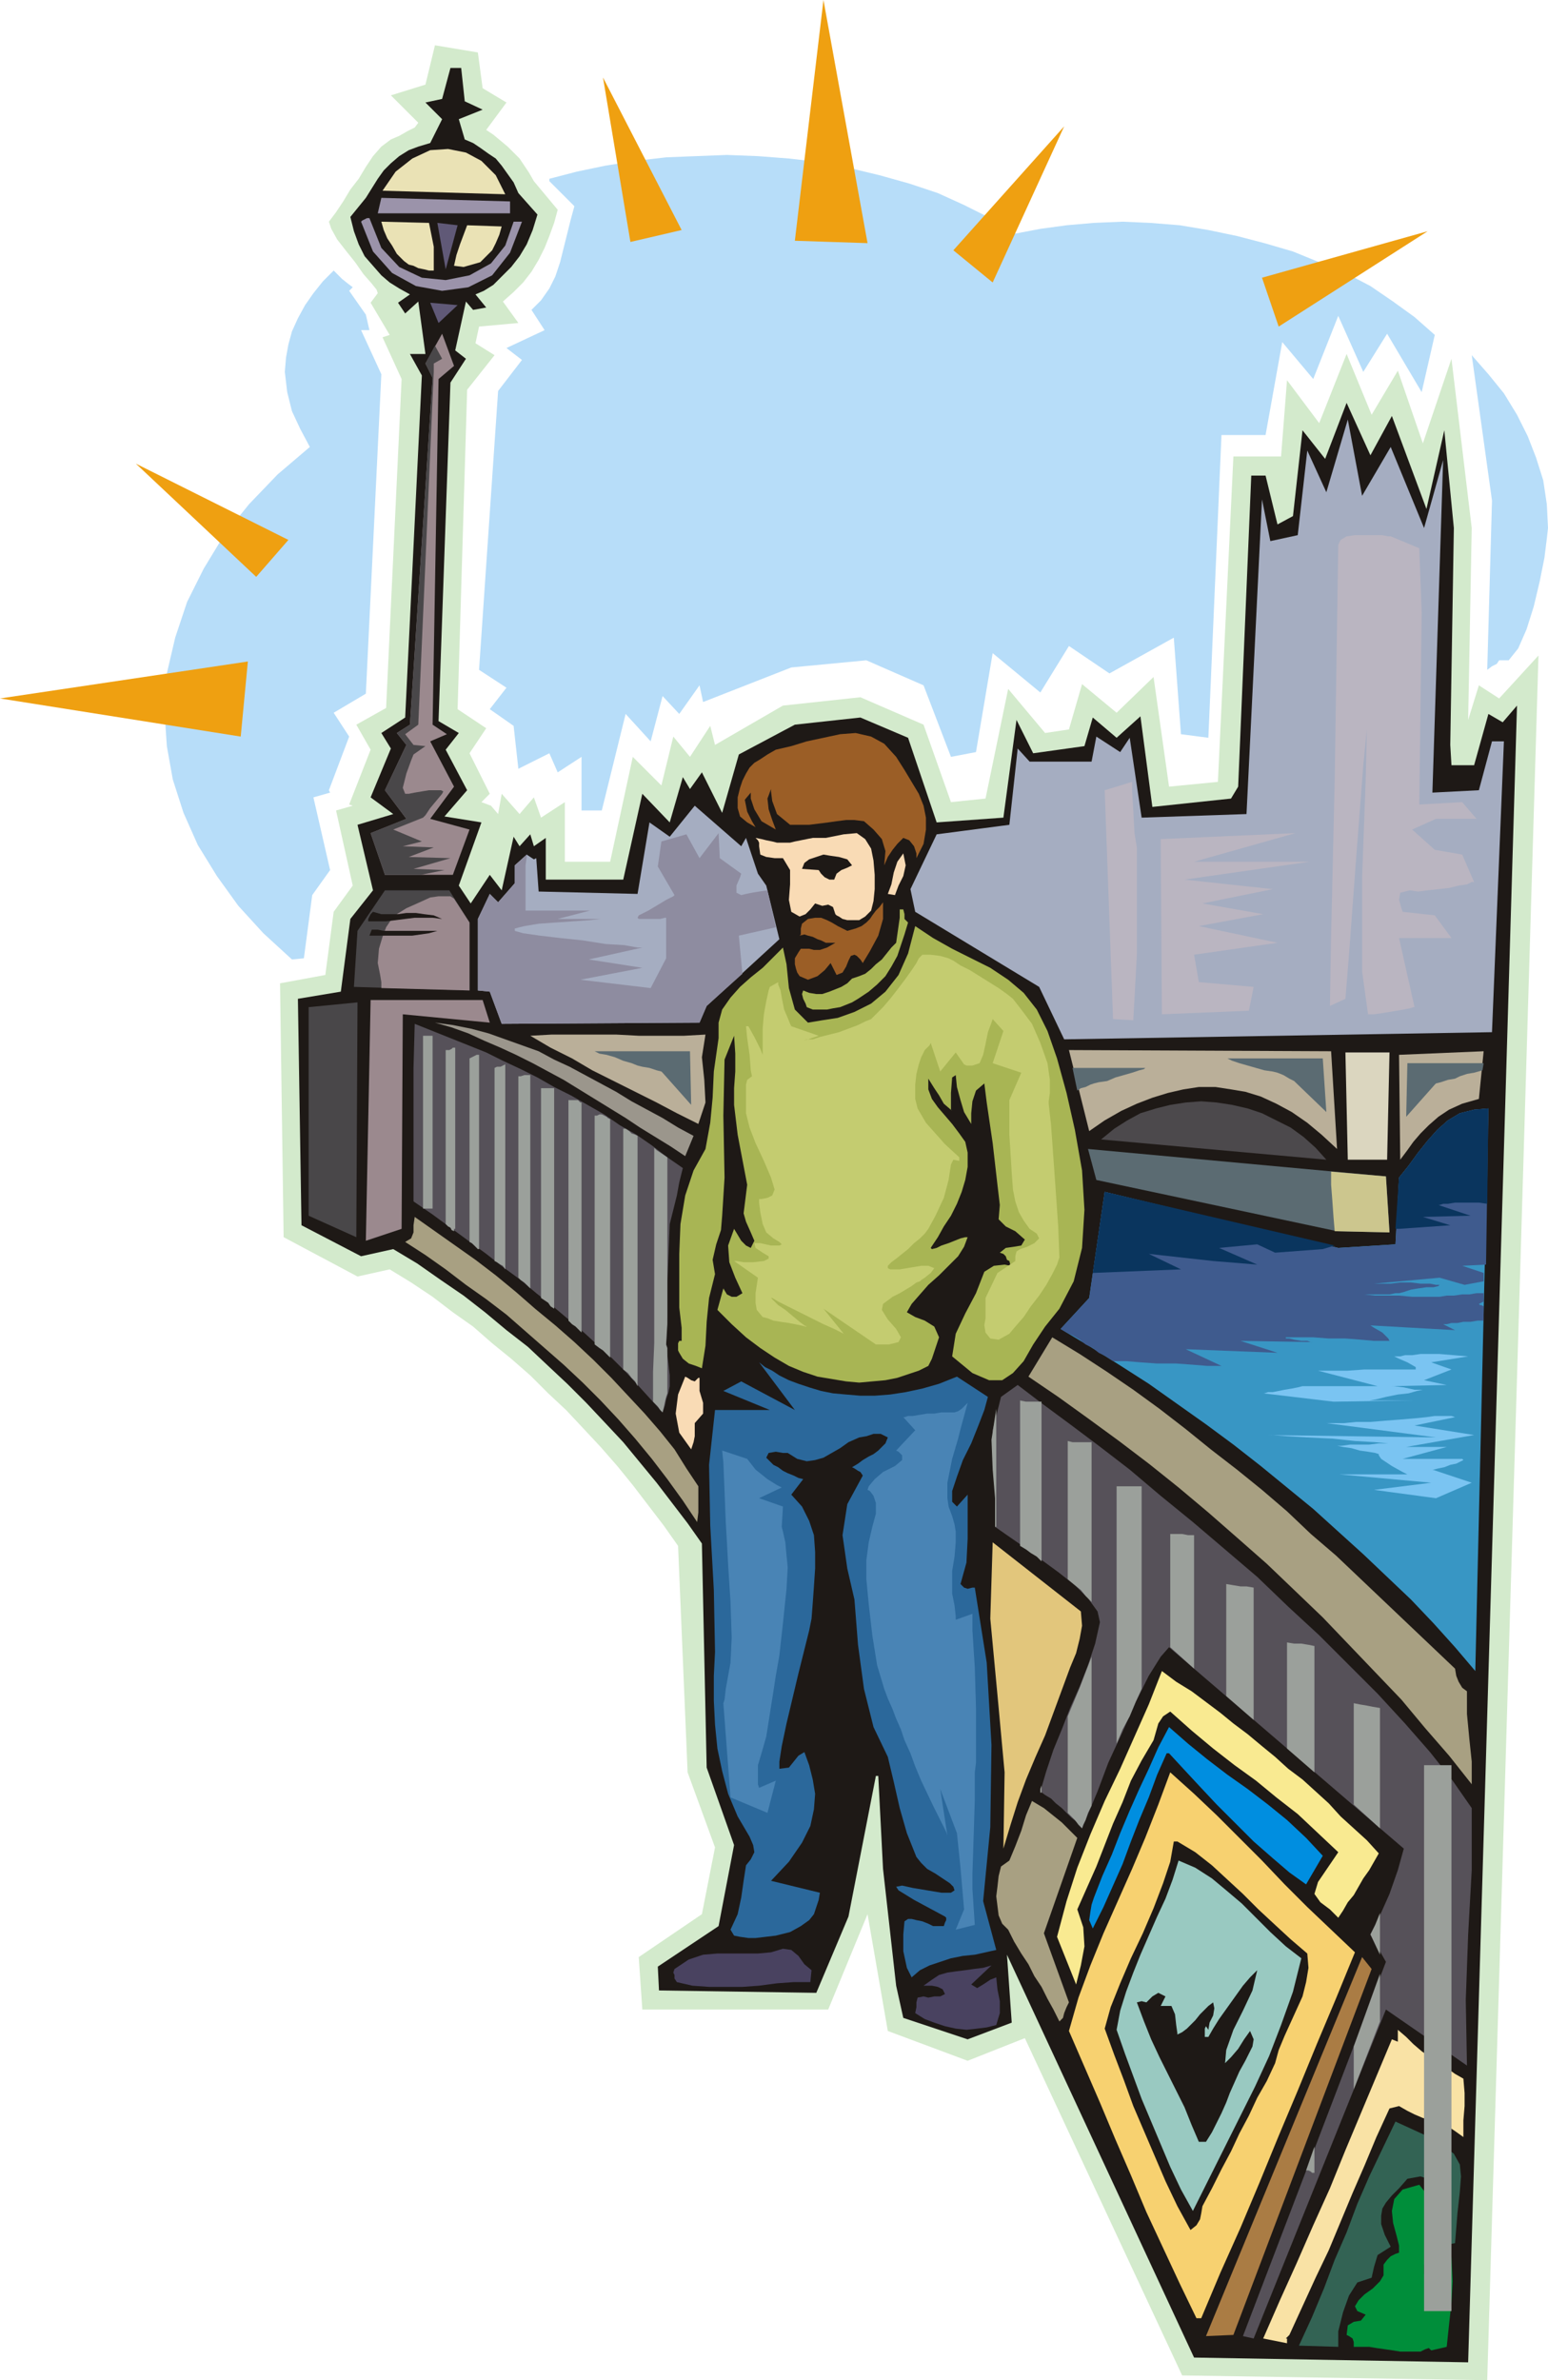 <svg xmlns="http://www.w3.org/2000/svg" fill-rule="evenodd" height="1.997in" preserveAspectRatio="none" stroke-linecap="round" viewBox="0 0 1299 1997" width="1.299in"><style>.pen1{stroke:none}.brush4{fill:#1e1916}.brush5{fill:#494749}.brush7{fill:#eae2b5}.brush8{fill:#9b898e}.brush10{fill:#a8a082}.brush12{fill:#a5adc1}.brush14{fill:#baaf99}.brush15{fill:#f9dbb5}.brush16{fill:#a8b554}.brush17{fill:#494260}.brush18{fill:#9b5e26}.brush20{fill:#bab5c1}.brush22{fill:#5b6b72}</style><path class="pen1" d="m245 805-24-22-21-23-18-25-16-26-12-27-9-28-5-28-2-30 2-31 7-30 10-30 14-28 17-28 21-26 24-25 27-23-8-15-7-15-4-16-2-17 1-12 2-11 3-11 5-11 6-11 7-10 8-10 9-9 3 3 4 4 5 4 4 3-3 3 14 20 3 13h-7l17 37-13 268-27 16 13 20-17 45 1 2-14 4 14 61-15 21-7 53-10 1zm990-507 14 16 13 16 11 18 9 18 7 18 6 19 3 20 1 20-1 9-2 16-4 20-5 21-6 19-7 16-8 10h-8l-2 3-2 1-2 1-4 3 4-142-17-122zM852 196l21-4 22-3 23-2 24-1 23 1 25 2 24 4 24 5 23 6 24 7 22 9 22 9 21 11 19 13 18 13 17 15-11 48-29-49-20 32-21-47-21 53-26-31-14 78h-37l-11 254-23-3-6-81-54 30-34-23-24 39-40-33-14 83-21 4-23-60-48-21-63 6-74 29-3-14-17 24-14-15-10 38-21-23-20 81h-17v-45l-20 13-7-16-26 13-4-36-20-14 14-18-23-15 16-234 20-26-13-10 32-15-11-17 8-8 7-10 5-10 4-12 3-12 3-12 3-12 3-11-21-21v-2l23-6 24-5 25-4 26-3 25-1 26-1 26 1 26 2 26 3 25 5 25 6 25 7 24 8 22 10 22 11 21 13z" style="fill:#b7ddf9"/><path class="pen1" style="fill:#d3eacc" d="m328 117 7-3 7-4 6-3 3-4-23-23 29-9 8-33 36 6 4 30 20 12-17 23 6 4 6 5 6 5 5 5 5 5 4 6 4 6 4 7 20 24-3 11-4 11-4 10-5 10-6 10-7 9-8 8-9 8 13 18-33 3-3 14 16 10-23 29-8 268 24 16-14 21 17 34-7 7 8 3 6 7 3-17 15 17 12-14 6 17 20-13v50h38l19-88 24 24 10-41 14 17 17-26 4 16 57-33 65-7 53 23 23 65 29-3 19-92 31 37 20-3 11-38 29 24 31-30 13 92 41-4 13-273h40l5-64 27 36 23-58 21 51 22-37 21 61 24-71 17 142-3 161 9-29 17 11 33-36-43 1447-256-4-132-283-48 19-67-25-17-98-33 80H539l-3-44 53-36 11-56-23-63-8-190-12-17-13-17-13-17-13-16-14-16-14-15-15-16-15-14-15-15-16-14-16-13-16-14-17-12-17-13-18-12-18-11-27 6-62-33-3-213 38-7 7-53 16-22-14-63 14-4-3-1 18-46-12-21 25-14 13-276-16-35 6-2-16-27 6-8-1-3-4-5-7-8-7-10-8-10-7-9-5-9-2-6 6-8 6-9 6-10 7-9 6-10 6-9 7-8 8-6z"/><path class="pen1 brush4" d="m286 832 8-61 19-24-13-55 30-9-19-14 17-41-8-13 20-13 14-287-10-18h13l-6-44-11 10-6-9 10-7-9-5-8-5-7-6-7-8-7-8-5-10-4-11-3-12 13-16 5-8 5-8 5-7 6-6 7-6 8-5 8-3 10-3 10-20-14-14 14-3 7-26h9l3 28 15 7-20 8 5 17 7 3 6 4 7 5 6 4 5 6 5 7 5 7 4 9 16 18-4 13-5 12-6 10-7 9-8 8-7 7-8 5-7 3 9 11-11 2-6-7-9 41 9 7-13 20-10 284 17 10-11 14 18 34-19 22 31 5-19 53 10 15 16-24 10 13 10-45 5 8 9-10 3 10 10-7v35h65l16-72 23 24 11-38 6 10 10-14 17 34 14-49 47-25 55-6 40 17 24 71 56-4 11-82 14 28 43-6 7-24 20 17 20-18 10 76 66-7 6-10 11-261h12l10 41 13-7 8-72 19 24 18-47 20 44 18-33 29 78 15-66 8 82-3 182 1 17h19l12-43 12 7 12-14-41 1390-230-4-157-338 4 57-37 14-54-18-6-27-11-98-4-78h-2l-23 118-27 64-132-2-1-20 51-34 13-68-23-65-4-188-12-17-13-17-13-17-14-17-14-17-15-16-16-17-16-16-16-15-17-16-18-14-18-15-18-14-19-13-20-14-20-12-27 6-50-26-3-190 36-6z"/><path class="pen1 brush5" d="m300 841-1 197-40-18V845l41-4z"/><path class="pen1" d="m310 183 10 25 15 16 19 9 20 2 20-4 18-10 12-15 7-20h7l-10 26-15 19-20 10-22 3-22-4-20-11-16-18-10-25 1-1 2-1 2-1h2zm10-17 108 3v10H317l3-13z" style="fill:#9b93aa"/><path class="pen1 brush7" d="m360 187 2 10 2 10v20h-4l-4-1-5-1-4-2-4-1-4-3-3-3-3-3-4-7-4-6-3-7-2-7 40 1zm64-24-103-3 11-16 14-11 15-7 15-1 15 3 13 7 12 12 8 16z"/><path class="pen1 brush5" d="M323 747h54l17 27v57l-97-3 3-47 23-34z"/><path class="pen1 brush8" d="m361 753-11 5-9 4-8 5-5 5-4 6-3 8-3 10-1 12 1 5 1 5 1 6v5l74 2v-57l-13-20-3-2h-10l-7 1zm-20-66-18-24 18-38-8-10 11-7 19-291-6-12 14-25 10 27-13 11-5 290 12 8-14 6 20 38-20 27 33 9-14 38h-57l-12-35 30-12z"/><path class="pen1 brush5" d="m365 290 6 11-7 4v7l-13 296-11 8 7 9 10 1-10 7-2 5-4 11-3 12 2 5h3l5-1 6-1 6-1h10l2 1-1 2-5 6-5 6-4 6-2 2-25 10 24 10-16 4 26 1-21 8 35 1-31 9 26 1-20 4h-30l-12-35 30-12-18-24 18-38-8-10 11-7 19-291-6-12 8-15z"/><path class="pen1 brush4" d="m313 765 7 2h14l7-1h8l7 1 8 1 7 3-8-1h-15l-8 1-8 1-8 1h-15v-2l1-2 1-2 2-2zm15 16h39l-7 2-7 1-7 1h-36l2-5h5l5 1h6z"/><path class="pen1 brush8" d="M311 839h94l6 19-73-7-1 180-30 10 4-202z"/><path class="pen1" d="m361 254 23 2-16 15-7-17zm23-65-10 37-7-39 17 2z" style="fill:#605977"/><path class="pen1 brush10" d="m348 1021 17 12 17 12 17 12 17 13 17 14 16 14 17 14 16 14 16 15 15 15 14 15 14 15 13 15 12 15 10 16 10 15v22l-1 8-12-18-13-18-13-17-14-17-14-16-15-16-15-15-16-15-16-14-16-14-16-14-17-13-17-12-17-13-17-12-17-11 5-3 2-5v-6l1-7z"/><path class="pen1 brush7" d="m392 189 29 1-2 7-3 7-3 6-5 5-5 5-7 2-7 2-8-1 2-9 3-9 3-8 3-8z"/><path class="pen1" style="fill:#9b968c" d="m582 953-7 17-12-8-13-8-13-8-12-8-13-8-13-8-13-8-13-8-13-7-13-7-14-7-13-6-14-6-13-6-14-5-14-4 15 2 15 3 15 4 14 5 14 5 14 5 13 7 13 6 13 7 13 7 13 7 13 8 13 7 13 7 13 8 13 7z"/><path class="pen1 brush12" d="m418 757 14-16v-15l10-9 6 4 2-1 2 28 83 2 10-60 17 12 21-26 39 34 4-7 10 30 7 10 11 45-61 56-6 14-166 1-10-27-10-1v-60l10-21 7 7z"/><path class="pen1" style="fill:#8e8ca0" d="M441 726v38h54l-27 7h40-4l-9 1-14 1-15 1-14 1-12 2-8 2v2l7 2 14 2 17 2 19 2 19 3 16 1 11 2h4l-45 10 45 7-52 10 59 7 13-25v-34h-1l-4 1h-18l-1-1 1-2 4-2 4-2 5-3 5-3 5-3 4-2 2-1 1-1-14-24 3-21 21-6 11 20 16-21 1 21 18 13-1 3-3 7v6l4 2 4-1 5-1 6-1 7-1 7 31-31 7 3 32-30 27-6 14-166 1-10-27-10-1v-60l10-21 7 7 14-16v-15l10-9v2l-1 7z"/><path class="pen1 brush14" d="m592 868-3 19 2 19 1 19-6 18-18-9-17-9-18-9-18-9-18-9-17-10-18-9-17-10 18-1h54l19 1h38l18-1z"/><path class="pen1 brush15" d="m575 1155 2 1 3 2 3 1 3-3h1v11l3 10v9l-7 8v11l-1 5-2 6-10-14-3-16 2-16 6-15z"/><path class="pen1 brush16" d="M572 1125v-11l-2-17v-45l1-25 4-24 7-21 10-18 4-22 2-21 1-22 4-28v-13l3-11 7-10 8-9 9-8 10-8 9-9 8-8 3 14 2 20 5 18 11 11 12-2 13-2 14-5 14-7 12-10 11-14 8-18 6-23 15 10 16 9 16 8 16 8 15 10 13 11 11 14 9 18 8 23 8 29 7 31 6 34 2 33-2 32-7 28-12 23-12 15-10 15-8 14-9 10-9 6h-11l-14-6-17-14 3-19 8-17 9-17 7-18 8-5 9-1 5 1-1-4-2-1-1-3-2-2-3-1 5-4 7-1 6-1 3-5-8-7-8-4-6-6 1-12-2-17-4-35-5-34-2-16-7 6-3 9-1 10v9l-6-10-3-10-3-11-1-10-3 2-1 13v14l1 1-7-6-4-7-4-6-5-8v9l3 8 5 7 6 7 6 7 6 8 5 7 2 9v12l-2 11-3 10-4 10-5 10-6 9-5 9-6 9 1 1 4-1 4-2 6-2 5-2 5-2 4-1h2l-3 8-5 8-8 8-8 8-9 8-7 8-7 8-4 7 7 4 8 3 8 5 4 9-2 6-2 6-2 6-3 6-8 4-9 3-9 3-10 2-11 1-11 1-11-1-12-2-12-2-12-4-12-5-12-7-12-8-12-9-12-11-12-12 5-18 3 5 4 2h4l5-3-6-13-5-13-1-14 5-14 3 5 3 5 4 4 4 2 3-6-3-7-4-9-2-7 3-24-4-21-4-21-3-25v-14l1-14v-15l-1-15-8 20-1 47 1 52-2 32-1 12-4 12-3 13 2 12-5 20-2 20-1 20-3 19-5-2-6-2-5-4-3-5-1-2v-6l1-2h2z"/><path class="pen1 brush17" d="m681 1653-1 10h-14l-14 1-15 2-14 1h-28l-14-1-13-3-2-3v-3l-1-2 1-3 12-8 12-4 12-1h34l11-1 10-3 7 1 6 5 5 7 6 5z"/><path class="pen1 brush18" d="m651 629 13-3 13-4 14-3 14-3 13-1 13 3 11 6 10 11 7 11 6 10 6 10 4 10 2 10v10l-2 12-6 12v-4l-2-6-4-5-5-2-5 5-4 5-4 6-3 7 1-12-3-10-7-8-8-7-8-1h-7l-8 1-7 1-8 1-8 1h-16l-11-9-4-11-1-8v-2l-3 8 1 9 3 9 3 8-12-7-6-10-3-9v-5l-5 6 2 10 4 8 3 5-7-4-6-5-2-7v-9l2-8 2-6 3-6 3-5 4-4 5-3 6-4 7-4z"/><path class="pen1" style="fill:#2b689b" d="M600 1183h46l-39-16 15-8 45 24-30-40 5 4 6 3 6 4 8 4 8 3 9 3 10 3 10 2 11 1 12 1h12l13-1 13-2 14-3 14-4 15-6 26 17-3 11-5 13-6 15-7 14-5 14-4 12v9l4 4 9-10v37l-1 20-5 18 3 3 3 1 4-1h2l10 63 4 69-1 69-6 62 11 41-9 2-9 2-10 1-10 2-9 3-9 3-8 4-7 6-4-8-3-14v-14l1-11 3-2h3l4 1 5 1 5 2 4 2h9l1-3 1-2v-2l-1-1-26-14-13-8-2-3 5-1 9 2 12 2 12 2h8l3-2-1-3-3-3-6-4-6-4-7-4-5-5-4-5-8-20-6-21-5-22-5-21-12-25-8-32-5-37-3-38-6-26-4-28 4-26 13-24-2-3-2-1-3-2-2-1 5-3 4-3 5-3 4-2 4-3 3-3 3-3 2-5-6-3h-6l-6 2-6 1-9 4-7 5-7 4-7 4-7 2-7 1-8-2-8-5h-4l-6-1-6 1-2 4 3 3 3 3 4 2 4 3 4 2 5 2 4 2 4 1-10 13 9 10 6 12 4 12 1 14v14l-1 15-1 14-1 13-2 10-4 16-5 20-5 21-5 21-4 19-2 13v6l8-1 4-5 4-5 5-3 4 11 3 12 2 12-1 13-3 14-7 14-11 16-15 16 41 10-1 6-2 6-2 6-4 5-7 5-9 5-12 3-17 2h-6l-7-1-5-1-3-5 6-13 3-14 2-14 2-13 4-5 3-6-1-6-3-7-10-17-8-19-5-19-4-19-2-20-1-20v-21l1-20-1-52-3-54-1-51 5-46z"/><path class="pen1 brush15" d="m667 706 5-1 5-1 5-1h11l5-1 5-1 5-1 11-1 7 5 5 8 2 10 1 12v12l-1 10-2 8-5 5-5 3h-10l-4-1-3-2-2-1-1-1-2-6-4-2-5 1-6-2-4 5-4 4-5 2-7-4-2-10 1-13v-12l-6-10h-7l-7-1-5-2-1-7v-3l-1-2-1-1-1-1 5 1 4 1 5 1 4 1h11l4-1z"/><path class="pen1 brush18" d="m711 781 7-2 5-2 4-3 3-3 2-3 3-4 3-3 3-4v14l-4 14-7 13-6 10-2-3-3-3-2-1-3 1-2 4-2 5-3 5-5 2-5-10-5 6-6 5-8 3-7-3-2-3-1-3-1-4v-5l3-5 2-3h7l4 1h5l6-2 7-4h-8l-4-2-3-1-4-2-4-1-3-1-4 1 1-1v-5l1-4 5-4 6-1h5l5 2 4 2 5 3 4 2 4 2z"/><path class="pen1 brush4" d="m691 717 6 1 7 1 7 2 4 5-4 2-5 2-4 3-2 5h-4l-4-2-3-3-2-3-14-1 2-5 4-3 6-2 6-2z"/><path class="pen1 brush16" d="m674 831 5 2 6 1h5l6-2 5-2 5-2 5-3 4-4 6-2 5-2 5-4 4-4 5-4 4-5 4-5 4-4 1-7 1-7 1-7v-7h3l1 4v4l3 3-3 10-3 9-3 9-5 9-5 8-7 7-7 6-9 6-5 3-5 2-5 2-6 1-5 1h-12l-5-2-1-3-2-4-1-4 1-3z"/><path class="pen1 brush15" d="m758 716 2 10-2 9-4 8-3 8-6-1 3-8 2-10 3-9 5-7z"/><path class="pen1 brush12" d="m854 628 10 11h52l4-21 20 13 8-12 10 67 88-3 13-264 7 35 23-5 8-71 16 35 18-61 12 64 24-41 28 68 16-57-9 279 39-2 11-41h10l-10 244-359 6-21-44-104-63-4-19 22-46 61-8 7-64z"/><path class="pen1 brush20" d="M1167 450h-2l-5-1h-23l-7 1-5 3-2 4-1 66-2 132-3 130-1 59 13-6 3-37 6-81 6-78 3-30-1 43-3 81v79l5 36h5l7-1 6-1 6-1 6-1 5-1 3-1h1l-13-58h44l-14-19-27-3-1-3-2-7 1-6 8-2 7 1 8-1 9-1 9-1 8-2 7-1 4-2h2l-10-23-23-4-19-17 20-9h34l-12-14-36 2 2-161-2-54-24-10z"/><path class="pen1 brush17" d="m775 1675 4 1 5-1h5l4-2-2-4-4-2-5-1h-7l7-5 6-4 7-2 7-1 8-1 7-1 8-1 7-2-17 16 5 3 5-3 6-4 5-2 1 10 2 10v10l-3 10-8 2-8 1-9 1-9-1-9-2-9-3-8-3-8-5 1-5v-4l1-4 5-1z"/><path class="pen1" style="fill:#e2c67c" d="m907 1352 1 12-2 11-3 12-5 12-7 19-7 19-7 19-8 18-8 19-7 19-6 19-6 20 1-64-6-65-6-64 2-64 74 58z"/><path class="pen1 brush10" d="m847 1561 5-12 5-13 4-13 5-12 5 3 5 3 5 4 5 4 5 4 4 4 5 5 4 4-28 80 21 58-2 4-2 5-1 4-3 3-5-10-5-9-5-10-6-9-5-10-6-9-6-10-5-10-5-5-3-7-1-8-1-8 1-8 1-9 2-8 7-5zm36-439 23 14 23 15 22 15 22 16 22 17 21 17 22 17 21 17 21 18 20 19 21 18 20 19 20 19 20 19 20 19 20 19 1 6 2 5 3 5 4 3v-2 21l2 21 2 19v19l-19-24-20-23-20-24-22-23-22-23-22-23-24-23-23-22-25-22-24-21-25-21-25-20-25-19-26-19-25-18-25-17 20-33z"/><path class="pen1 brush14" d="m1122 964-13-12-12-10-13-9-13-7-13-6-13-4-12-2-13-2h-14l-13 2-13 3-13 4-13 5-13 6-14 8-13 9-17-68 220 1 5 82z"/><path class="pen1 brush22" d="M961 896h-61l4 19 3-2 4-1 4-2 3-1 4-1 7-1 7-3 7-2 7-2 6-2 4-1 1-1z"/><path class="pen1" style="fill:#3896c4" d="m1174 988 8-10 8-11 8-10 8-9 9-8 10-6 12-3 12-1-11 472-17-20-18-20-19-20-20-19-20-19-21-19-21-19-22-18-22-18-23-18-23-17-24-17-24-17-25-16-24-15-25-15 24-26 13-89 196 47 48-3 3-56z"/><path class="pen1" style="fill:#3f5b8e" d="M937 1142h8l12 1 14 1h16l14 1 12 1h12l-30-14 77 3-31-10 61 1h-2l-3-1h-5l-6-1-4-1h-3v-1h23l13 1h14l13 1 11 1h13l-1-2-5-5-7-4-3-2 71 4-10-5h3l4-1h5l5-1h6l6-1h5v-12l-2-1h-1l-1-1 4-2v-7h-6l-6 1h-6l-7 1h-6l-6 1h-23l-11-1h-20l-9-1h-8 29l5-1h3l4-1 6-2 6-1 7-1h6l4-1 1-1h-3l-5-1h-8l-8-1h-9l-8 1h-14l55-5 21 6 16-3v-7l-18-6 20-1 2-131-12 1-12 3-10 6-9 8-8 9-8 10-8 11-8 10-3 56-48 3-196-47-13 89-24 26 5 3 6 3 5 3 5 4 6 3 5 4 6 3 6 4h3z"/><path class="pen1" d="m917 1068 74-3-27-13 54 6 37 3-32-14 32-3 15 7 40-3 10-3-193-45-10 68zm254-37h3l43-3-23-7 40-1-27-9h1l3-1h4l6-1h20l7 1 1-80-12 1-12 3-10 6-9 8-8 9-8 10-8 11-8 10-3 43z" style="fill:#0a355e"/><path class="pen1 brush22" d="m913 964 250 23 3 47-44-1-202-43-7-26z"/><path class="pen1" style="fill:#ccc68e" d="M1117 983v11l1 13 1 14 1 12h2l44 1-3-47-46-4z"/><path class="pen1" style="fill:#f9ea91" d="m975 1402 12 9 13 8 12 9 12 9 11 9 12 9 12 10 11 9 11 10 12 9 11 10 11 10 10 11 11 10 11 10 10 11-4 7-4 7-5 7-4 7-4 7-5 6-4 7-4 6-7-7-8-6-5-7 3-10 17-25-17-16-17-16-18-14-17-14-18-13-18-14-18-15-18-16-6 4-4 6-2 7-2 7-10 17-9 17-7 18-8 18-7 18-7 18-8 18-8 18 5 15 1 16-3 16-4 16-16-40 8-30 9-28 11-28 12-28 13-27 12-27 12-27 11-28z"/><path class="pen1" style="fill:#4c494c" d="m1113 973-189-17 11-9 11-7 11-6 13-4 12-3 13-2 13-1 13 1 13 2 13 3 12 4 12 6 12 6 11 8 10 9 9 10z"/><path class="pen1" style="fill:#f7d170" d="M1008 1945h-4l-14-29-14-30-14-30-13-31-13-30-13-31-13-30-13-30 8-28 10-27 11-27 12-27 12-27 11-26 11-28 10-27 20 18 19 18 19 19 19 19 19 20 19 19 20 19 20 19-16 39-16 38-16 39-16 38-16 39-16 38-17 38-16 38z"/><path class="pen1" style="fill:#008ee0" d="m1110 1557-14 24-14-10-14-12-16-14-16-16-15-15-15-16-13-14-12-13h-2l-8 18-7 19-8 19-7 18-7 19-8 18-8 18-9 18-3-7 1-7 1-6 2-6 7-18 8-18 7-18 8-19 8-18 8-17 8-18 9-17 16 14 16 13 17 13 17 12 17 13 16 13 16 15 14 15z"/><path class="pen1 brush4" d="M985 1545h3l15 9 14 11 13 12 13 12 13 13 14 13 13 12 14 12 1 12-2 12-3 12-5 11-5 11-5 11-5 12-3 11-7 15-8 14-7 15-8 15-7 15-8 15-8 16-8 15-1 6-1 5-3 5-5 4-11-20-10-21-9-21-9-21-9-21-8-22-8-21-8-22 5-18 8-20 9-21 10-21 9-21 8-21 6-18 3-17z"/><path class="pen1" style="fill:#99c9c1" d="m984 1577 5-16 14 6 14 9 12 10 13 11 12 12 12 12 13 12 13 10-7 28-10 28-10 26-12 26-13 26-13 26-13 26-13 26-10-18-9-19-8-19-8-19-8-19-7-19-7-19-7-20 3-16 5-16 6-16 6-15 7-16 7-16 7-15 6-16z"/><path class="pen1 brush4" d="m958 1679 4 1 5-5 5-3 6 3-4 8h9l3 7 1 9 1 7v1l4-2 4-3 3-3 4-4 4-5 4-4 3-3 4-3 1 5-1 6-3 6-1 6-2-3-1 2v7h3l4-7 5-8 5-7 5-7 5-7 5-7 6-7 6-6-4 17-8 17-8 16-6 17-1 11 5-5 6-7 5-8 5-7 3 7-1 6-3 6-3 6-5 9-4 9-4 9-3 8-4 9-4 8-4 8-5 8h-6l-6-14-6-15-7-14-7-14-7-14-7-15-6-15-6-16 4-1z"/><path class="pen1" style="fill:#aa7c44" d="m1035 1959-23 1 131-318 8 10-116 307z"/><path class="pen1" style="fill:#f9e2a5" d="M1173 1713v-10l7 6 6 6 7 6 7 5 7 5 7 4 7 5 7 4 1 12v11l-1 12v14l-7-5-6-4-7-3-7-2-7-2-7-3-6-3-7-4-8 2-11 24-10 24-10 23-10 24-10 24-11 23-11 24-11 24-3 3h1v4l-20-4 14-32 14-31 14-32 14-31 13-32 13-31 13-31 13-31 5 2z"/><path class="pen1" style="fill:#dbd6bf" d="M1129 883h37l-2 90h-33l-2-90z"/><path class="pen1" style="fill:#336354" d="m1210 1884 2-9 1-11v-11l-2-10-4-8-6-6-9-3-11 2-7 8-6 6-5 6-3 5-1 6v7l3 9 5 10-11 7-3 10-2 9-12 4-7 11-5 14-4 16v13l-33-1 11-24 10-24 9-24 10-23 9-24 10-23 11-23 11-23 24 11 16 9 9 7 5 9 1 10-1 13-2 18-2 25-11 2z"/><path class="pen1" style="fill:#008e3a" d="m1146 1942-7-3-2-4 3-5 5-5 7-5 6-6 3-5v-9l3-4 3-3 4-2 3-1v-6l-2-8-3-11-1-10 2-10 7-8 14-4 7 9 6 10 2 10-2 12-3 8-3 9-3 9v8l7-3 4-8 4-6 8 3 1 20-1 18-2 18-2 19-13 3-2-2-3 1-4 2h-17l-6-1-7-1-7-1-6-1h-13v-4l-1-3-3-2-2-1 1-8 5-3 6-1 4-5z"/><path class="pen1 brush14" d="m1245 882-4 40-14 4-11 5-9 6-8 7-7 7-6 7-5 7-6 8-1-88 71-3z"/><path class="pen1 brush22" d="M1245 892h-64l-1 45 24-27 1-1 4-1 6-2 6-1 4-2 6-2 6-1 7-2 1-6z"/><path class="pen1" style="fill:#c4cc70" d="m646 828-1 3-2 9-2 11-1 12v22l-2-5-5-10-5-9h-2l1 10 2 14 1 13 1 5-4 3-1 4v24l3 12 5 13 7 15 6 14 3 10-2 5-4 2-5 1h-2v3l1 8 2 10 3 7 6 5 5 3 2 2-2 1h-7l-9-2h-5l1 4 6 4 5 3v2l-4 2-9 1h-8l-6-1h-2l20 14-2 13v8l1 6 5 6 4 1 5 2 6 1 7 1 5 1 5 1 4 1h1l-2-1-4-3-6-5-6-5-6-4-4-4-2-2h1l5 3 8 4 10 5 10 5 10 5 9 4 6 3 2 1-17-21 44 30h11l8-2 2-4-4-7-7-8-5-8 1-5 4-3 4-3 6-3 5-3 5-3 4-3 3-1 1-1 3-2 5-4 3-4-5-2h-6l-6 1-6 1-6 1h-8l-2-1v-2l3-3 4-3 5-4 5-4 5-5 5-4 4-4 3-4 6-11 7-15 4-15 2-13 2-4 5 1v-3l-12-11-16-18-7-12-2-8v-12l1-9 2-8 2-6 3-6 4-4 1-2 8 24 13-16 7 10 2 1h5l6-2 3-7 2-9 2-10 3-8 1-3 9 10-9 27 24 8-10 23v29l1 16 1 16 1 14 2 10 3 9 4 7 5 7 6 4 2 4-4 4-6 3-6 2-3 2-1 4v4l-15 10-10 21v17l-1 6 1 6 4 5 7 1 9-5 5-6 7-8 6-9 7-9 6-9 5-9 4-8 2-6-1-26-3-43-3-42-2-18v-2l1-7v-11l-2-14-6-17-7-16-9-12-7-9-5-4-7-5-8-5-8-5-8-5-8-4-6-4-4-2-7-2-8-1h-7l-3 3-2 4-4 6-5 7-6 8-7 9-6 7-6 6-4 4-5 2-6 3-8 3-8 3-8 2-8 2-6 2h-5l-3 1 4-1 6-2 3-1-23-8-1-2-2-5-3-7-1-5-1-5-1-6-2-5v-2l-7 4z"/><path class="pen1" d="m627 1224 7 9 10 8 8 5 4 2-19 9 20 7-1 17 1 4 2 9 1 11 1 10-1 18-3 29-3 27-3 17-2 13-3 19-3 19-4 14-3 10v16l1 3 14-6-7 27-31-13-6-79 1-3 1-9 2-11 2-11 1-21-1-30-2-31-1-19-1-17-1-26-1-24-1-10 21 7zm185-47-5 5-3 2-3 1h-11l-6 1h-6l-6 1-6 1h-4l-3 1h-1l10 11-16 17 2 1 3 3v4l-6 5-10 5-7 6-5 6-1 3 2 1 3 4 2 6v9l-3 11-3 13-2 15v16l2 21 3 26 4 25 6 20 3 8 4 9 3 8 4 9 3 9 5 11 4 11 5 12 10 21 7 14 4 8 1 3-6-39 14 37 3 29 3 35-7 17 16-4-2-30v-13l1-30 1-32v-23l1-8v-46l-1-34-2-31v-14l-14 5v-3l-1-9-2-10v-19l2-12 1-12v-9l-1-6-2-7-3-8-1-7v-13l4-20 5-17 2-8 6-22z" style="fill:#4984b5"/><path class="pen1" d="M1208 1136h-16l-7 1h-6l-4 1h-5l4 2 7 3 7 4v2h-43l-14 1h-25l50 13h-63l-4 1-5 1-6 1-5 1-5 1h-4l-3 1h-1l59 7 66-1h-38 2l6-1 8-2 10-2 9-1 7-2 5-1h-7l-9-2-8-1h-3l47-1-19-4 23-9-17-6 31-5-24-2zm13 53-3-1h-14l-7 1-10 1-12 1-13 1-12 1h-12l-10 1h-15l92 12-143-2h5l13 1 17 1 21 1 19 2 17 1 11 1h2-10l-8 1h-16l-7 1h-6 2l5 1 7 1 7 2 7 1 6 1 3 1v1l2 3 9 6 9 5 4 2h-57l77 7-48 6 52 7 30-13-33-11h1l4-1 5-1 5-2 5-1 4-2 2-1-1-1h-50l37-10h-34l57-10-50-8 34-7z" style="fill:#7ac4f2"/><path class="pen1 brush22" d="M1029 888h81l3 45-26-25-1-1-4-2-5-3-5-2-4-1-7-1-7-2-7-2-7-2-6-2-4-2h-1zm-531-6h81l1 45-24-27-1-1-4-1-6-2-6-1-4-1-5-2-7-2-7-3-7-2-6-1-4-2h-1z"/><path class="pen1 brush20" d="m927 663 7 192 17 1 3-55v-90l-2-12-1-19-1-17v-7l-23 7zm47 41 1 147 73-3 4-20-46-4-4-23 70-10-66-14 54-10-51-9 59-12-74-8 105-15h-97l85-24-113 5z"/><path class="pen1" d="m348 859 15 6 15 6 15 6 15 6 14 7 15 7 14 7 14 8 14 7 14 8 14 8 13 9 14 8 13 9 13 10 13 9-3 12-2 11-3 12-3 12-1 25-1 25v26l-1 25 1 9 1 8 1 9v9l-1 5-2 6-1 5-2 6-10-11-10-11-11-12-11-11-12-11-12-11-13-11-13-11-14-11-13-11-15-11-14-11-15-11-15-11-15-11-16-11V896l1-37zm506 303 21 16 23 17 24 18 26 20 26 22 27 22 27 23 27 23 26 25 26 24 25 25 24 24 23 25 21 24 19 24 16 23v52l-3 54-2 55 1 55-68-47-111 276-9-2 120-314-13-23 8-16 8-18 7-20 5-18-197-169-7 8-10 16-11 22-11 25-12 26-9 24-8 19-5 12-4-5-5-4-4-4-4-4-5-4-4-4-5-3-4-3 5-17 6-18 7-17 7-18 8-18 7-18 6-18 4-18-2-9-8-11-11-11-14-11-15-11-15-11-13-9-10-7 1-26-3-27v-28l7-28 14-10z" style="fill:#565159"/><path class="pen1" d="M374 881h3l2-1 1-1h2v152h-1v2l-2-1-1-2-2-1-2-2V881zm20 7 2-1 2-1 2-1h2v163h-1l-2-2-1-1-2-2-2-1V888zm21 8 2-1h3l2-1 2-1v172l-2-3-2-1-3-2-2-1V896zm20 7h2l3-1h5v179l-2-2-3-3-3-2-2-2V903zm19 10h11v185l-3-2-2-3-3-2-3-2V913zm23 10h8l1 1 1 1h1v193l-2-2-3-3-3-2-3-3V923zm22 13h2l2-1h2l2 1 2 1 1 1 2 1v200l-3-3-3-3-3-2-4-3V936zm24 11h2l3 2 2 2 3 1 2 1v210l-2-4-3-3-3-4-4-3V947zm37 24v140l-1 17 1 3v38l-1 3-1 4-1 5-1 4-2-2-2-3-2-2-2-2v-25l1-24V963l2 2 3 2 3 2 3 2zm276 211v101-2h-1v-24l-2-24-1-25 4-26zm20-7 5 1h13v134l-4-4-5-3-4-3-5-3v-122zm18 319v10h-1v-3l1-3v-4zm22-285 4 1h16v134l-5-5-4-5-5-4-6-5v-116zm20 181v125l-3 6-2 6-2 4-1 3-3-3-3-4-3-3-3-3v-81l5-12 5-12 5-13 5-13zm21-143h21v170l-5 11-5 12-6 11-5 12v-216zm45 40h10l5 1h5v112l-20-18v-95zm47 42 6 1 6 1h5l6 1v111l-23-20v-94zm51 49 6 1h6l6 1 5 1v106l-23-20v-89zm23 423v22h-2l-1-1-2-1h-2l7-20zm33-372 5 1 6 1 5 1 6 1v101l-22-20v-85zm22 176v35l-8-17 2-4 2-4 2-5 2-5zm0 51v40l-22 57v-36l22-61zM355 869h8v145h-8V869zm840 612h23v458h-23v-458z" style="fill:#9ba09b"/><path class="pen1" d="M667 202 691 0l37 204-61-2zM202 618 0 586l208-31-6 63zm598-408 93-104-60 131-33-27zM215 484l-101-95 128 64-27 31zm314-281L506 65l66 128-43 10zm530 30 139-39-125 80-14-41z" style="fill:#efa011"/></svg>
